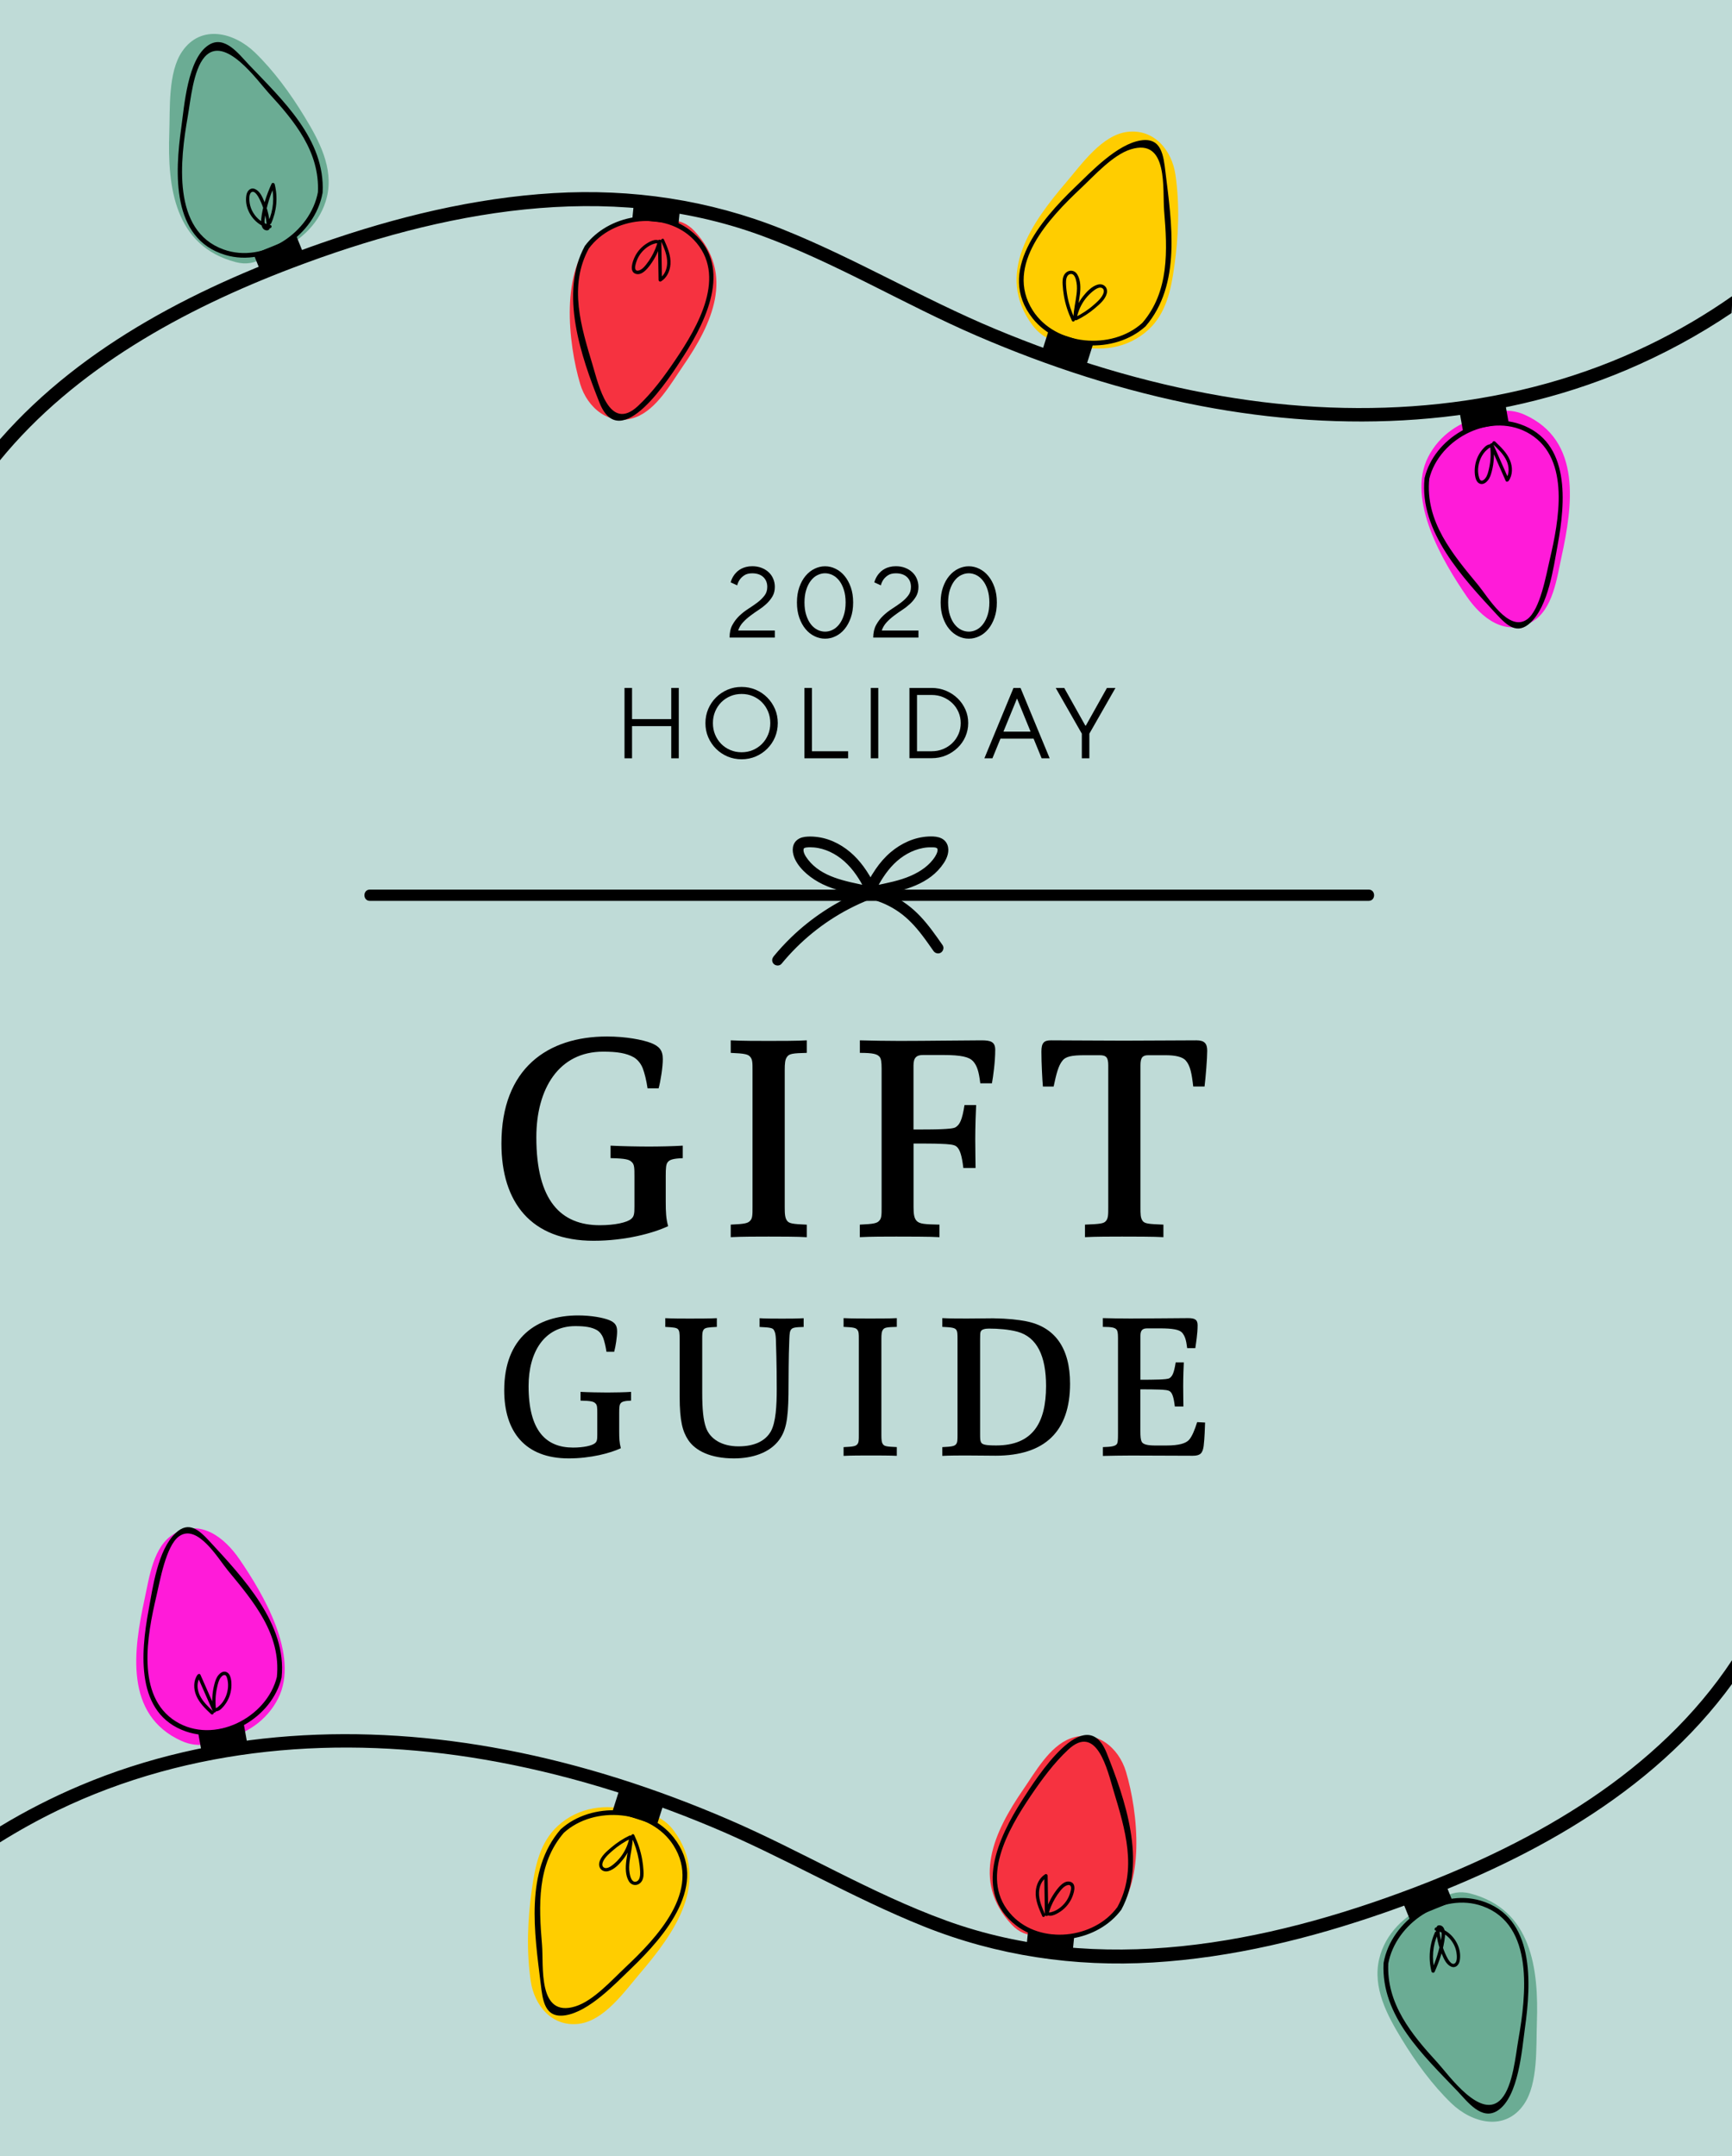 <?xml version="1.0" encoding="utf-8"?>
<!-- Generator: Adobe Illustrator 24.2.3, SVG Export Plug-In . SVG Version: 6.00 Build 0)  -->
<svg version="1.1" xmlns="http://www.w3.org/2000/svg" xmlns:xlink="http://www.w3.org/1999/xlink" x="0px" y="0px"
	 viewBox="0 0 384 478" style="enable-background:new 0 0 384 478;" xml:space="preserve">
<style type="text/css">
	.st0{fill:#BFDBD7;}
	.st1{stroke:#000000;stroke-miterlimit:10;}
	.st2{fill:#FF1BD9;}
	.st3{fill:#6BAC94;}
	.st4{fill:#FFCD00;}
	.st5{fill:#F63240;}
</style>
<g id="Background">
	<rect class="st0" width="384.03" height="478"/>
</g>
<g id="text">
	<g>
		<path d="M162.37,138.57c0.42-0.77,0.93-1.45,1.55-2.04c0.62-0.59,1.29-1.11,2.01-1.57c0.72-0.46,1.39-0.92,2.01-1.39
			c0.62-0.47,1.13-0.97,1.55-1.52c0.42-0.54,0.62-1.18,0.62-1.93c0-0.89-0.29-1.62-0.87-2.17s-1.4-0.84-2.47-0.84
			c-0.71,0-1.28,0.14-1.7,0.41s-0.76,0.58-1.01,0.92c-0.28,0.39-0.49,0.83-0.62,1.34l-1.45-0.67c0.19-0.67,0.49-1.26,0.89-1.78
			c0.18-0.22,0.39-0.44,0.62-0.66c0.24-0.21,0.52-0.4,0.84-0.57c0.32-0.16,0.68-0.3,1.08-0.4c0.4-0.1,0.85-0.16,1.36-0.16
			c0.76,0,1.44,0.12,2.06,0.36c0.62,0.24,1.14,0.56,1.58,0.97c0.44,0.41,0.78,0.89,1.01,1.45c0.24,0.56,0.36,1.16,0.36,1.79
			c0,0.8-0.17,1.5-0.51,2.09s-0.78,1.14-1.3,1.63s-1.11,0.95-1.75,1.37c-0.64,0.42-1.26,0.86-1.86,1.31s-1.15,0.94-1.64,1.47
			s-0.85,1.13-1.07,1.82h8.13v1.56h-10.03C161.75,140.28,161.95,139.34,162.37,138.57z"/>
		<path d="M182.94,141.6c-0.82,0-1.6-0.18-2.35-0.55c-0.75-0.36-1.42-0.89-1.99-1.58c-0.58-0.69-1.04-1.53-1.39-2.53
			c-0.35-1-0.52-2.12-0.52-3.36c0-1.25,0.17-2.37,0.52-3.37c0.35-1,0.81-1.84,1.39-2.53c0.58-0.69,1.24-1.22,1.99-1.58
			c0.75-0.36,1.53-0.55,2.33-0.55s1.58,0.18,2.33,0.55c0.75,0.36,1.42,0.89,1.99,1.58s1.04,1.53,1.39,2.53
			c0.35,1,0.52,2.12,0.52,3.37c0,1.25-0.17,2.37-0.52,3.36c-0.35,1-0.81,1.84-1.38,2.53c-0.57,0.69-1.23,1.22-1.98,1.58
			C184.52,141.42,183.74,141.6,182.94,141.6z M182.94,140.04c0.58,0,1.14-0.14,1.68-0.41c0.54-0.27,1.03-0.68,1.45-1.23
			c0.42-0.54,0.77-1.22,1.02-2.03c0.26-0.81,0.39-1.74,0.39-2.8s-0.13-1.99-0.39-2.8c-0.26-0.81-0.6-1.49-1.02-2.03
			c-0.42-0.54-0.91-0.95-1.46-1.23c-0.55-0.27-1.11-0.41-1.69-0.41s-1.14,0.14-1.69,0.41c-0.55,0.27-1.04,0.68-1.46,1.23
			c-0.42,0.54-0.77,1.22-1.02,2.03c-0.26,0.81-0.39,1.74-0.39,2.8s0.13,1.99,0.39,2.8c0.26,0.81,0.6,1.49,1.02,2.03
			c0.42,0.54,0.91,0.95,1.46,1.23C181.77,139.9,182.34,140.04,182.94,140.04z"/>
		<path d="M194.24,138.57c0.42-0.77,0.93-1.45,1.55-2.04c0.62-0.59,1.28-1.11,2-1.57c0.72-0.46,1.39-0.92,2.01-1.39
			c0.62-0.47,1.13-0.97,1.55-1.52c0.42-0.54,0.62-1.18,0.62-1.93c0-0.89-0.29-1.62-0.87-2.17s-1.4-0.84-2.47-0.84
			c-0.71,0-1.28,0.14-1.71,0.41c-0.42,0.27-0.76,0.58-1.01,0.92c-0.28,0.39-0.49,0.83-0.62,1.34l-1.45-0.67
			c0.19-0.67,0.49-1.26,0.89-1.78c0.18-0.22,0.39-0.44,0.62-0.66c0.24-0.21,0.52-0.4,0.83-0.57s0.68-0.3,1.08-0.4
			c0.4-0.1,0.85-0.16,1.36-0.16c0.76,0,1.44,0.12,2.06,0.36c0.62,0.24,1.14,0.56,1.58,0.97c0.44,0.41,0.78,0.89,1.01,1.45
			s0.36,1.16,0.36,1.79c0,0.8-0.17,1.5-0.51,2.09c-0.34,0.59-0.78,1.14-1.3,1.63c-0.53,0.49-1.11,0.95-1.75,1.37
			s-1.26,0.86-1.86,1.31s-1.15,0.94-1.64,1.47s-0.85,1.13-1.07,1.82h8.13v1.56h-10.03C193.61,140.28,193.82,139.34,194.24,138.57z"
			/>
		<path d="M214.8,141.6c-0.82,0-1.6-0.18-2.35-0.55s-1.42-0.89-1.99-1.58c-0.58-0.69-1.04-1.53-1.39-2.53
			c-0.35-1-0.52-2.12-0.52-3.36c0-1.25,0.17-2.37,0.52-3.37c0.35-1,0.81-1.84,1.39-2.53c0.58-0.69,1.24-1.22,1.99-1.58
			c0.75-0.36,1.53-0.55,2.33-0.55c0.8,0,1.58,0.18,2.33,0.55c0.75,0.36,1.42,0.89,1.99,1.58c0.58,0.69,1.04,1.53,1.39,2.53
			c0.35,1,0.52,2.12,0.52,3.37c0,1.25-0.17,2.37-0.52,3.36c-0.35,1-0.81,1.84-1.38,2.53c-0.57,0.69-1.23,1.22-1.98,1.58
			S215.61,141.6,214.8,141.6z M214.8,140.04c0.58,0,1.14-0.14,1.68-0.41c0.54-0.27,1.03-0.68,1.45-1.23
			c0.42-0.54,0.77-1.22,1.03-2.03c0.26-0.81,0.39-1.74,0.39-2.8s-0.13-1.99-0.39-2.8c-0.26-0.81-0.6-1.49-1.03-2.03
			c-0.42-0.54-0.91-0.95-1.46-1.23c-0.55-0.27-1.11-0.41-1.69-0.41c-0.58,0-1.14,0.14-1.69,0.41s-1.04,0.68-1.46,1.23
			c-0.42,0.54-0.77,1.22-1.03,2.03c-0.26,0.81-0.39,1.74-0.39,2.8s0.13,1.99,0.39,2.8c0.26,0.81,0.6,1.49,1.03,2.03
			c0.42,0.54,0.91,0.95,1.46,1.23C213.64,139.9,214.21,140.04,214.8,140.04z"/>
		<path d="M138.46,152.52h1.67v6.91h8.69v-6.91h1.67v15.6h-1.67v-7.13h-8.69v7.13h-1.67V152.52z"/>
		<path d="M164.42,168.34c-1.11,0-2.16-0.21-3.13-0.62c-0.97-0.42-1.82-0.99-2.55-1.72c-0.73-0.73-1.3-1.58-1.72-2.55
			s-0.62-2.02-0.62-3.13c0-1.11,0.21-2.16,0.62-3.13c0.42-0.97,0.99-1.82,1.72-2.55s1.58-1.3,2.55-1.72
			c0.97-0.42,2.02-0.62,3.13-0.62s2.16,0.21,3.13,0.62s1.82,0.99,2.55,1.72c0.73,0.73,1.3,1.58,1.72,2.55
			c0.42,0.97,0.62,2.02,0.62,3.13c0,1.11-0.21,2.16-0.62,3.13s-0.99,1.82-1.72,2.55c-0.73,0.73-1.58,1.3-2.55,1.72
			C166.58,168.13,165.53,168.34,164.42,168.34z M164.42,166.78c0.89,0,1.72-0.16,2.5-0.49c0.77-0.33,1.44-0.78,2.02-1.36
			c0.57-0.58,1.02-1.26,1.35-2.05c0.33-0.79,0.49-1.64,0.49-2.56c0-0.92-0.16-1.78-0.49-2.56c-0.33-0.79-0.78-1.47-1.35-2.05
			c-0.57-0.58-1.24-1.03-2.02-1.36c-0.77-0.33-1.6-0.49-2.5-0.49c-0.89,0-1.72,0.16-2.5,0.49c-0.77,0.33-1.45,0.78-2.02,1.36
			c-0.57,0.58-1.02,1.26-1.35,2.05c-0.33,0.79-0.49,1.64-0.49,2.56c0,0.92,0.16,1.78,0.49,2.56c0.33,0.79,0.78,1.47,1.35,2.05
			c0.57,0.58,1.24,1.03,2.02,1.36C162.7,166.62,163.53,166.78,164.42,166.78z"/>
		<path d="M178.35,152.52h1.67v14.04h8.02v1.56h-9.69V152.52z"/>
		<path d="M193.05,152.52h1.67v15.6h-1.67V152.52z"/>
		<path d="M201.63,152.52h4.9c1.14,0,2.21,0.21,3.2,0.62c0.99,0.42,1.85,0.98,2.58,1.69c0.74,0.71,1.31,1.54,1.73,2.48
			c0.42,0.94,0.62,1.94,0.62,3s-0.21,2.05-0.62,3s-0.99,1.77-1.73,2.48c-0.74,0.71-1.6,1.28-2.58,1.69
			c-0.99,0.42-2.05,0.62-3.2,0.62h-4.9V152.52z M206.54,166.56c0.92,0,1.78-0.16,2.56-0.49c0.79-0.33,1.47-0.77,2.05-1.34
			c0.58-0.56,1.03-1.23,1.36-1.98c0.33-0.76,0.49-1.57,0.49-2.43c0-0.86-0.16-1.67-0.49-2.43c-0.33-0.76-0.78-1.42-1.36-1.98
			c-0.58-0.56-1.26-1.01-2.05-1.34c-0.79-0.33-1.64-0.49-2.56-0.49h-3.23v12.48H206.54z"/>
		<path d="M224.7,152.52h1.56l6.46,15.6h-1.78l-1.78-4.35h-7.35l-1.78,4.35h-1.78L224.7,152.52z M228.49,162.21l-3.01-7.35
			l-3.01,7.35H228.49z"/>
		<path d="M239.85,162.66l-5.79-10.14h1.89l4.68,8.36h0.11l4.68-8.36h1.89l-5.79,10.14v5.46h-1.67V162.66z"/>
	</g>
	<g>
		<path d="M131.6,275.09c-13.88,0-20.43-8.53-20.43-21.55c0-16.73,10.31-23.74,23.41-23.74c4.23,0,7.93,0.73,9.79,1.45
			c1.79,0.73,2.58,1.59,2.58,3.57c0,1.72-0.46,4.76-0.93,6.48h-2.45c-0.26-1.79-0.66-3.37-1.06-4.43c-0.33-0.86-0.99-1.85-1.98-2.45
			c-1.65-0.93-3.7-1.26-6.81-1.26c-9.85,0-14.81,8.26-14.81,18.98c0,14.15,5.49,19.5,14.08,19.5c3.31,0,6.02-0.6,6.94-1.39
			c0.66-0.53,0.73-1.19,0.73-2.71v-6.74c0-1.79,0-2.64-0.6-3.17c-0.53-0.53-1.26-0.79-4.69-0.86V254c2.38,0.13,6.21,0.2,8.53,0.2
			c2.18,0,5.62-0.07,7.47-0.2v2.78c-2.05,0.07-2.91,0.33-3.31,0.86c-0.4,0.46-0.46,1.32-0.46,3.04v5.75c0,2.31,0.07,3.77,0.53,5.42
			C144.76,273.44,138.54,275.09,131.6,275.09z"/>
		<path d="M170.41,274.16c-2.31,0-6.02,0-8.4,0.13v-2.78c3.17-0.13,3.83-0.33,4.3-0.86c0.53-0.53,0.53-1.32,0.53-3.04v-30.28
			c0-1.72,0-2.45-0.53-3.04c-0.46-0.53-1.12-0.73-4.3-0.86v-2.78c2.38,0.13,6.08,0.13,8.4,0.13c2.18,0,6.61,0,8.46-0.13v2.78
			c-3.11,0.07-3.9,0.2-4.36,0.86c-0.46,0.6-0.53,1.46-0.53,2.98v30.41c0,1.52,0.07,2.38,0.53,2.98c0.46,0.59,1.19,0.73,4.36,0.86
			v2.78C177.02,274.16,172.59,274.16,170.41,274.16z"/>
		<path d="M198.7,274.16c-2.31,0-5.69,0-8.07,0.13v-2.78c3.17-0.13,3.83-0.33,4.3-0.86c0.53-0.53,0.53-1.32,0.53-3.04v-30.68
			c0-1.52-0.13-2.25-0.46-2.64c-0.53-0.59-1.39-0.86-4.36-0.86v-2.78c2.12,0.07,6.35,0.13,8.79,0.13c6.15,0,14.35-0.13,18.18-0.13
			c2.05,0,3.04,0.33,3.04,2.12c0,2.64-0.46,5.95-0.73,7.41h-2.58c-0.33-2.71-0.73-3.9-1.59-4.89c-0.86-0.93-2.51-1.39-6.74-1.39
			h-4.36c-1.45,0-2.12,0.59-2.12,2.31v14.21c1.85,0,4.56,0,6.15-0.07c1.39-0.07,2.78-0.13,3.24-0.46c0.86-0.59,1.39-1.52,1.92-4.89
			h2.58c-0.07,1.12-0.2,4.89-0.2,7.54c0,2.78,0.07,5.36,0.07,6.41h-2.71c-0.33-2.84-0.79-4.17-1.52-4.76
			c-0.53-0.46-1.85-0.53-3.44-0.59c-1.26-0.07-4.23-0.07-6.08-0.07v14.08c0,1.52,0.13,2.45,0.66,3.04c0.66,0.73,1.85,0.79,5.09,0.86
			v2.78C206.44,274.16,200.89,274.16,198.7,274.16z"/>
		<path d="M248.75,274.16c-2.31,0-5.82,0-8.2,0.13v-2.78c3.5-0.13,4.17-0.26,4.63-0.79c0.53-0.6,0.53-1.39,0.53-3.11v-31.41
			c0-1.79-0.46-2.25-1.92-2.25h-3.24c-2.91,0-4.3,0.26-5.03,1.26c-0.86,1.06-1.32,2.84-1.92,5.69h-2.38
			c-0.13-1.52-0.33-5.22-0.33-7.74c0-1.98,0.59-2.51,2.12-2.51c4.69,0,10.31,0.07,16.13,0.07c5.95,0,11.31-0.07,16.13-0.07
			c1.79,0,2.38,0.73,2.38,2.31c0,1.72-0.33,5.82-0.59,7.93h-2.51c-0.33-2.91-0.66-4.63-1.65-5.75c-0.73-0.86-2.38-1.19-4.5-1.19
			h-3.83c-1.26,0-1.72,0.53-1.72,2.25v31.47c0,1.52,0,2.31,0.46,2.98s1.39,0.73,4.63,0.86v2.78
			C256.09,274.16,250.93,274.16,248.75,274.16z"/>
		<path d="M126.09,323.34c-9.72,0-14.3-5.97-14.3-15.09c0-11.71,7.22-16.61,16.38-16.61c2.96,0,5.55,0.51,6.85,1.02
			c1.25,0.51,1.8,1.11,1.8,2.5c0,1.2-0.32,3.33-0.65,4.54h-1.71c-0.19-1.25-0.46-2.36-0.74-3.1c-0.23-0.6-0.69-1.3-1.39-1.71
			c-1.16-0.65-2.59-0.88-4.77-0.88c-6.9,0-10.37,5.79-10.37,13.28c0,9.9,3.84,13.65,9.86,13.65c2.31,0,4.21-0.42,4.86-0.97
			c0.46-0.37,0.51-0.83,0.51-1.9v-4.72c0-1.25,0-1.85-0.42-2.22c-0.37-0.37-0.88-0.56-3.29-0.6v-1.94c1.67,0.09,4.35,0.14,5.97,0.14
			c1.53,0,3.93-0.05,5.23-0.14v1.94c-1.44,0.05-2.04,0.23-2.31,0.6c-0.28,0.32-0.32,0.93-0.32,2.13v4.03c0,1.62,0.05,2.64,0.37,3.79
			C135.3,322.18,130.95,323.34,126.09,323.34z"/>
		<path d="M175.42,294.74c-0.32,0.37-0.37,0.92-0.42,2.13c-0.19,4.86-0.14,7.45-0.19,12.31c-0.09,5.55-0.51,8.24-2.41,10.5
			c-1.99,2.36-5.46,3.66-9.67,3.66c-5.23,0-8.56-1.71-10.14-4.07c-1.25-1.9-1.9-4.17-1.9-9.67v-12.68c0-1.39-0.05-1.85-0.37-2.22
			c-0.32-0.32-0.88-0.42-2.82-0.51v-1.94c1.67,0.09,3.75,0.09,5.37,0.09c1.53,0,4.77,0,6.06-0.09v1.94
			c-1.85,0.09-2.59,0.14-2.92,0.6c-0.32,0.46-0.32,1.06-0.32,2.04v11.94c0,3.61,0.23,6.06,0.83,7.73c0.88,2.5,3.47,4.17,7.22,4.17
			c3.7,0,6.02-1.3,7.17-3.33c1.11-2.04,1.3-5.65,1.3-9.44c0-1.3,0-5.6-0.19-11.01c-0.05-0.97-0.14-1.53-0.46-2.04
			c-0.28-0.46-0.97-0.55-3.15-0.65v-1.94c1.3,0.09,3.47,0.09,5,0.09c1.62,0,3.1,0,4.77-0.09v1.94
			C176.3,294.23,175.7,294.37,175.42,294.74z"/>
		<path d="M192.91,322.69c-1.62,0-4.21,0-5.88,0.09v-1.94c2.22-0.09,2.68-0.23,3.01-0.6c0.37-0.37,0.37-0.93,0.37-2.13v-21.2
			c0-1.2,0-1.71-0.37-2.13c-0.32-0.37-0.79-0.51-3.01-0.6v-1.94c1.67,0.09,4.26,0.09,5.88,0.09c1.53,0,4.63,0,5.92-0.09v1.94
			c-2.18,0.05-2.73,0.14-3.05,0.6c-0.32,0.42-0.37,1.02-0.37,2.08v21.29c0,1.06,0.05,1.67,0.37,2.08c0.32,0.42,0.83,0.51,3.05,0.6
			v1.94C197.54,322.69,194.44,322.69,192.91,322.69z"/>
		<path d="M208.92,320.84c2.13-0.09,2.73-0.23,3.05-0.65c0.32-0.37,0.32-0.97,0.32-2.18v-21.01c0-1.2,0-1.85-0.32-2.22
			s-0.88-0.51-3.05-0.6v-1.94c1.67,0.09,3.84,0.09,5.46,0.09c1.99,0,4.35-0.05,5.83-0.05c3.38,0.05,5.55,0.32,7.27,0.65
			c6.39,1.25,9.76,5.92,9.76,13.84c0,10.51-5.51,15.97-16.52,15.97c-1.99,0-3.89-0.05-6.34-0.05c-1.62,0-3.79,0-5.46,0.09V320.84z
			 M217.53,319.82c0.28,0.42,0.79,0.65,3.33,0.65c8.1,0,11.06-5,11.06-13.19c0-6.62-1.99-10.83-6.34-12.03
			c-1.94-0.51-4.26-0.69-6.34-0.69c-0.88,0-1.62,0.19-1.8,0.65c-0.14,0.28-0.14,0.83-0.14,1.76v20.96
			C217.3,318.9,217.3,319.41,217.53,319.82z"/>
		<path d="M244.5,320.84c1.99-0.05,2.68-0.23,3.05-0.6c0.28-0.28,0.32-0.88,0.32-2.41v-21.2c0-1.06-0.09-1.57-0.32-1.85
			c-0.37-0.42-0.97-0.6-3.05-0.6v-1.94c1.48,0.05,4.44,0.09,6.16,0.09c4.3,0,10.04-0.09,12.73-0.09c1.43,0,2.13,0.28,2.13,1.57
			c0,1.94-0.37,4.07-0.51,5.09h-1.8c-0.23-1.9-0.51-2.68-1.11-3.42c-0.6-0.69-2.08-0.97-4.95-0.97h-2.78
			c-1.06,0-1.53,0.42-1.53,1.62v9.77c1.29,0,3.1,0,4.21-0.05c0.97-0.05,1.94-0.09,2.27-0.32c0.6-0.42,0.97-1.11,1.34-3.47h1.8
			c-0.05,0.79-0.14,3.38-0.14,5.23c0,1.94,0.05,3.75,0.05,4.54h-1.9c-0.23-1.99-0.56-2.96-1.06-3.33c-0.37-0.32-1.25-0.37-2.41-0.42
			c-0.88-0.05-2.87-0.05-4.17-0.05v9.21c0,1.25,0.05,1.94,0.32,2.45c0.32,0.56,1.3,0.79,3.01,0.79h2.41c2.96,0,4.3-0.51,5-1.2
			c0.74-0.79,1.34-2.36,1.85-3.98l1.76,0.09c-0.05,1.25-0.09,3.29-0.32,5.23c-0.23,1.57-0.74,2.13-2.41,2.13
			c-3.98,0-9.9-0.05-13.65-0.05c-1.76,0-4.81,0.05-6.29,0.09V320.84z"/>
	</g>
	<g>
		<g>
			<path d="M82,199.73c28.83,0,57.65,0,86.48,0c28.82,0,57.64,0,86.47,0c16.16,0,32.33,0,48.49,0c1.61,0,1.61-2.5,0-2.5
				c-28.83,0-57.65,0-86.48,0c-28.82,0-57.64,0-86.47,0c-16.16,0-32.33,0-48.49,0C80.4,197.23,80.39,199.73,82,199.73L82,199.73z"/>
		</g>
	</g>
	<path class="st1" d="M208.85,191.04c0.67-1.02,1.21-2.4,0.71-3.61c-0.61-1.46-2.36-1.54-3.72-1.47c-2.98,0.15-5.78,1.45-8.04,3.36
		c-1.24,1.05-2.31,2.29-3.23,3.63c-0.57,0.83-1.11,1.7-1.57,2.6c-0.39-0.76-0.83-1.5-1.3-2.2c-0.79-1.19-1.69-2.32-2.71-3.31
		c-2.1-2.03-4.77-3.54-7.69-3.95c-0.73-0.1-1.46-0.15-2.2-0.11c-0.77,0.04-1.54,0.17-2.13,0.7c-1.03,0.92-0.78,2.46-0.27,3.57
		c0.55,1.19,1.5,2.26,2.48,3.11c1.04,0.9,2.2,1.64,3.44,2.24c2.67,1.28,5.56,1.87,8.44,2.49c-5.68,2.4-10.9,5.83-15.33,10.12
		c-1.35,1.31-2.63,2.7-3.83,4.16c-0.24,0.29-0.29,0.71,0,0.99c0.25,0.25,0.75,0.29,0.99,0c4.14-5.05,9.27-9.23,15.05-12.26
		c1.62-0.85,3.28-1.6,4.98-2.26c0.03-0.01,0.06-0.03,0.08-0.04c0.03,0.01,0.05,0.02,0.08,0.03c2.35,0.58,4.57,1.59,6.55,2.99
		c2.02,1.42,3.71,3.26,5.2,5.21c0.88,1.14,1.7,2.33,2.53,3.51c0.22,0.31,0.62,0.45,0.96,0.25c0.31-0.18,0.47-0.65,0.25-0.96
		c-1.51-2.17-3.04-4.36-4.86-6.3c-1.77-1.88-3.86-3.46-6.19-4.59c-0.74-0.36-1.5-0.67-2.28-0.94
		C200.34,196.9,205.83,195.65,208.85,191.04z M178.75,190.89c-0.56-0.73-1.28-1.8-1.07-2.75c0.1-0.47,0.5-0.66,0.97-0.73
		c0.61-0.09,1.25-0.07,1.86-0.02c2.58,0.22,5.03,1.45,6.96,3.15c1.07,0.95,2.01,2.03,2.81,3.21c0.67,0.98,1.31,2.02,1.8,3.11
		C187.32,195.85,181.9,194.96,178.75,190.89z M202.17,194.61c-2.62,1.16-5.47,1.66-8.26,2.26c0.42-0.93,0.95-1.82,1.51-2.67
		c0.71-1.08,1.51-2.1,2.42-3.01c1.84-1.83,4.14-3.19,6.71-3.67c0.62-0.12,1.25-0.17,1.88-0.16c0.51,0,1.24-0.03,1.65,0.34
		c0.65,0.59,0.08,1.81-0.32,2.45C206.46,192.22,204.37,193.64,202.17,194.61z"/>
</g>
<g id="lights">
	<path d="M0,102.05c16.55-20.26,40.7-33.48,64.95-42.68c32.88-12.48,69.59-19.6,103.6-7.23c16.64,6.05,31.86,15.34,48.09,22.34
		c15.93,6.87,32.53,12.26,49.58,15.52c31.49,6.03,64.6,4.63,94.35-7.96c8.12-3.44,15.98-7.67,23.33-12.63
		c0.11-1.02,0.11-2.19,0.13-3.75c-5.87,4.12-12.08,7.75-18.52,10.86c-29.35,14.2-62.8,16.76-94.66,11.28
		c-17.23-2.96-34.05-8.12-50.17-14.85c-16.09-6.71-31.12-15.7-47.3-22.17c-16.18-6.47-33.34-9-50.71-7.96
		c-17.59,1.06-34.88,5.3-51.48,11.09C44.95,63.08,18.54,76.2,0,97.39C0,99.15,0,99.54,0,102.05z"/>
	<g>
		<path class="st2" d="M334.22,98.41c2.73,0.98,4.97,3.24,5.94,5.97c0.96,2.7,0.7,5.67,0.31,8.51c-0.78,5.72-2.01,11.39-3.68,16.92
			c-0.18,0.6-0.4,1.25-0.93,1.58c-1.11,0.71-2.45-0.46-3.23-1.53c-3.88-5.38-6.94-11.35-9.05-17.64c-0.77-2.29-1.4-4.83-0.51-7.08
			c0.65-1.63,2.03-2.86,3.51-3.81c1.81-1.16,3.87-2,6.01-2.07c2.14-0.07,4.37,0.7,5.78,2.33"/>
		<g>
			<path class="st2" d="M330.43,104.89c4.2,1.89,2.88,5.91,2.22,9.82c-0.43,2.53-0.96,5.05-1.57,7.54
				c-0.31,1.25-0.63,2.49-0.98,3.72c-0.87,2.43-0.72,2.47,0.46,0.12c1.77-0.73,3.54-1.46,5.3-2.2c-0.39,0.05-0.77,0.1-1.16,0.16
				c1.26,0.34,2.52,0.68,3.79,1.02c-1.34-0.78-2.61-3.91-3.38-5.28c-1.31-2.33-2.49-4.72-3.45-7.22c-0.29-0.77-1.62-4.84-1.83-4.28
				c0.32-0.85,2.84-1.77,3.24-1.39c7.05,6.58,17.68-4,10.61-10.61c-8.02-7.48-22.07-4.82-27.07,5.07c-4.8,9.5,3.28,23.18,8.61,30.93
				c3.24,4.7,8.54,8.98,14.44,5.58c4.65-2.69,5.52-9.71,6.55-14.45c2.44-11.22,4.58-25.74-8.2-31.48
				c-3.72-1.67-8.02-1.04-10.26,2.69C325.83,97.82,326.75,103.23,330.43,104.89L330.43,104.89z"/>
		</g>
	</g>
	<g>
		<g>
			<path d="M315.83,106.09c-1.2,11.76,8.55,22.08,15.97,30.11c2.31,2.5,4.6,4.61,7.53,1.84c3.98-3.76,5.08-12.13,6.01-17.17
				c1.74-9.43,2.94-22.92-8.3-26.82c-8.67-3.01-19.07,3.11-21.19,11.9c-0.16,0.66,0.85,0.94,1.01,0.28
				c2.22-9.19,14.06-15.16,22.43-9.95c8.95,5.57,6.31,19.23,4.31,27.76c-0.8,3.39-2.12,11.16-5.01,13.26
				c-4.09,2.96-8.74-5.01-10.82-7.53c-5.69-6.88-11.86-14.16-10.88-23.68C316.95,105.42,315.9,105.42,315.83,106.09z"/>
		</g>
	</g>
	<g>
		<g>
			<path d="M330.97,98.45c1.15,1.09,2.35,2.21,3.03,3.66c0.61,1.31,0.7,2.92-0.16,4.14c0.22,0,0.43,0,0.65,0
				c-1.15-2.61-2.3-5.21-3.45-7.82c-0.19-0.43-0.74-0.09-0.69,0.29c0.24,1.71,0.17,3.47-0.22,5.15c-0.17,0.74-0.34,1.56-0.82,2.16
				c-0.18,0.22-0.44,0.5-0.73,0.53c-0.37,0.05-0.54-0.31-0.63-0.61c-0.42-1.29-0.28-2.77,0.21-4.02c0.25-0.64,0.61-1.26,1.07-1.78
				c0.09-0.1,1.22-1.25,1.34-0.86c0.13,0.46,0.86,0.27,0.72-0.2c-0.17-0.57-0.75-0.68-1.26-0.52c-0.63,0.2-1.13,0.79-1.53,1.29
				c-0.89,1.13-1.41,2.51-1.52,3.94c-0.08,1.05-0.03,3.23,1.31,3.49c0.61,0.12,1.18-0.29,1.55-0.74c0.49-0.59,0.71-1.3,0.9-2.03
				c0.52-1.96,0.61-4,0.33-6.01c-0.23,0.1-0.46,0.19-0.69,0.29c1.15,2.61,2.3,5.21,3.45,7.82c0.12,0.28,0.5,0.2,0.65,0
				c0.94-1.33,0.9-3.11,0.3-4.57c-0.68-1.66-2.01-2.93-3.29-4.14C331.15,97.59,330.62,98.12,330.97,98.45L330.97,98.45z"/>
		</g>
	</g>
	<rect x="326.97" y="87.32" transform="matrix(-0.176 -0.984 0.984 -0.176 295.976 432.637)" width="4.08" height="10.3"/>
	<g>
		<path class="st3" d="M54.26,50.88c-3.14-0.61-5.97-2.68-7.5-5.49c-1.51-2.78-1.73-6.06-1.8-9.23c-0.13-6.37,0.24-12.76,1.12-19.07
			c0.1-0.68,0.23-1.43,0.75-1.88c1.09-0.96,2.75,0.08,3.78,1.12c5.15,5.21,9.5,11.19,12.88,17.68c1.23,2.37,2.36,5.03,1.76,7.63
			c-0.43,1.89-1.73,3.46-3.17,4.75c-1.77,1.57-3.88,2.84-6.2,3.28c-2.33,0.44-4.89-0.02-6.69-1.55"/>
		<g>
			<path class="st3" d="M56.25,43.65c-4.29-1.13-3.79-5.72-3.81-9.4c-0.01-2.55,0.06-5.1,0.21-7.65c0.11-1.82-0.29-6.07,0.66-7.61
				c-1.49,1.15-2.99,2.3-4.48,3.45c0.41-0.12,0.83-0.24,1.24-0.37c-1.33,0-2.66,0-3.99,0c-1.88-0.73,1.04,1.44,1.55,2.01
				c0.92,1.02,1.81,2.06,2.66,3.13c1.89,2.4,3.57,4.98,5.1,7.62c0.66,1.13,2.81,4.01,2.43,5.23c-0.6,1.95-3.55,2.46-4.85,1.58
				c-8.01-5.43-15.53,7.56-7.57,12.95c9.38,6.35,24.48,0.12,27.09-10.96c1.51-6.42-1.77-12.51-5.01-17.82
				c-3.06-5.02-6.74-10.09-10.97-14.18c-4.58-4.43-11.95-6.35-16.14-0.2c-3.14,4.6-2.65,12.69-2.84,18.05
				c-0.42,12.01,1.17,25.08,14.75,28.64C61.61,60.57,65.59,46.1,56.25,43.65L56.25,43.65z"/>
		</g>
	</g>
	<g>
		<g>
			<path d="M71.53,42.67c0.59-11.77-8.9-20.51-16.39-28.37c-2.2-2.31-5.36-6.62-8.91-4.3c-4.65,3.02-5.38,13.55-6.04,18.28
				c-1.4,9.96-2.27,24.65,9.78,28.25c9.27,2.77,19.84-4.38,21.54-13.72c0.12-0.66-0.89-0.94-1.01-0.28
				c-1.64,9-12.02,15.97-20.91,12.79c-11.57-4.14-9.63-19.96-7.96-29.5c0.63-3.58,1.2-10.29,3.74-13.19
				c4.45-5.08,11.77,5.34,14.19,7.98c5.75,6.25,11.37,13.07,10.92,22.06C70.44,43.35,71.49,43.35,71.53,42.67z"/>
		</g>
	</g>
	<g>
		<g>
			<path d="M60.12,49.53c1.23-2.73,1.51-5.79,0.78-8.7c-0.07-0.29-0.55-0.39-0.69-0.09c-1.12,2.46-2.02,5.15-2.3,7.85
				c-0.09,0.86,0.02,2.34,1.14,2.48c1.27,0.16,0.73-1.95,0.63-2.61c-0.2-1.27-0.55-2.51-1.05-3.69c-0.43-1.03-0.95-2.32-2.03-2.83
				c-1.01-0.47-1.78,0.3-1.96,1.27c-0.19,1.01-0.09,2.07,0.25,3.04c0.75,2.15,2.58,3.92,4.85,4.36c0.47,0.09,0.67-0.63,0.2-0.72
				c-1.59-0.3-2.93-1.31-3.77-2.68c-0.41-0.66-0.69-1.4-0.81-2.17c-0.1-0.61-0.23-2,0.37-2.41c0.78-0.53,1.59,1.08,1.84,1.58
				c0.47,0.94,0.83,1.93,1.09,2.94c0.25,0.97,0.46,2.01,0.46,3.01c0,0.12,0.09,0.15-0.01,0.14c-0.1,0-0.2-0.13-0.24-0.2
				c-0.12-0.18-0.18-0.46-0.2-0.67c-0.06-0.48,0.02-0.98,0.1-1.46c0.4-2.37,1.11-4.68,2.11-6.86c-0.23-0.03-0.46-0.06-0.69-0.09
				c0.68,2.7,0.44,5.58-0.7,8.12C59.28,49.59,59.93,49.97,60.12,49.53L60.12,49.53z"/>
		</g>
	</g>
	<rect x="59.71" y="51.12" transform="matrix(-0.375 -0.927 0.927 -0.375 32.741 134.618)" width="4.08" height="10.3"/>
	<g>
		<path class="st4" d="M235.37,68.31c-2.04-2.34-2.96-5.62-2.45-8.68c0.51-3.03,2.3-5.67,4.14-8.13c3.71-4.95,7.81-9.61,12.25-13.91
			c0.48-0.47,1.03-0.95,1.69-0.99c1.41-0.08,2.06,1.71,2.22,3.11c0.82,7.05,0.58,14.23-0.72,21.21c-0.47,2.54-1.2,5.25-3.21,6.88
			c-1.46,1.18-3.39,1.62-5.26,1.73c-2.29,0.14-4.66-0.15-6.7-1.2c-2.04-1.05-3.72-2.93-4.19-5.18"/>
		<g>
			<path class="st4" d="M241.85,64.53c-3.01-4.05,0.1-7.24,2.79-10.65c1.53-1.94,3.15-3.82,4.82-5.65c1.04-1.14,2.11-2.26,3.19-3.37
				c1.2-1.21,3.56-2.2,0.36-1.03c-1.33,0-2.66,0-3.99,0c-3.75-1.04-3.37-5.19-3.01-1.23c0.14,1.61,0.19,3.22,0.2,4.84
				c0.02,3.19-0.13,6.42-0.6,9.58c-0.15,1.04-0.76,4.73-0.97,4.94c-0.15,0.15-3.85,0.49-4.26-0.8c-2.95-9.15-17.44-5.24-14.46,3.99
				c3.62,11.23,19.58,16.36,28.69,7.96c3.97-3.66,5.02-8.91,5.74-14.02c0.95-6.74,1.24-13.63,0.25-20.38
				c-0.79-5.39-4.69-10.15-10.58-9.48c-5.67,0.65-10.17,7.13-13.62,11.17c-7.57,8.86-15.91,20.39-7.5,31.69
				c2.44,3.27,6.46,4.85,10.26,2.69C242.38,72.95,244.26,67.77,241.85,64.53L241.85,64.53z"/>
		</g>
	</g>
	<g>
		<g>
			<path d="M238.72,70.97c1.44-0.7,2.78-1.57,4-2.61c1.03-0.87,2.34-1.95,2.67-3.33c0.3-1.29-0.72-2.27-2-1.93
				c-1.35,0.36-2.52,1.63-3.34,2.69c-1.01,1.31-1.71,2.84-2.04,4.47c0.25,0.03,0.49,0.07,0.74,0.1c0.03-1.7,0.46-3.35,0.67-5.03
				c0.18-1.45,0.21-3.18-0.57-4.47c-0.72-1.2-2.28-1.08-2.94,0.13c-0.35,0.65-0.35,1.43-0.31,2.15c0.05,0.82,0.14,1.64,0.28,2.46
				c0.33,1.91,0.94,3.75,1.77,5.5c0.21,0.44,0.85,0.06,0.65-0.38c-0.78-1.63-1.34-3.35-1.66-5.13c-0.16-0.89-0.27-1.8-0.3-2.71
				c-0.02-0.75,0.05-1.98,1.01-2.13c0.92-0.14,1.22,1.27,1.33,1.93c0.15,0.85,0.1,1.72,0,2.57c-0.2,1.71-0.65,3.39-0.68,5.12
				c-0.01,0.41,0.65,0.52,0.74,0.1c0.31-1.55,0.97-3.02,1.95-4.27c0.47-0.6,1.02-1.15,1.61-1.63c0.51-0.41,1.51-1.15,2.16-0.62
				c0.58,0.47,0.09,1.38-0.23,1.86c-0.45,0.66-1.09,1.22-1.69,1.75c-1.26,1.12-2.67,2.04-4.19,2.78
				C237.91,70.53,238.29,71.18,238.72,70.97L238.72,70.97z"/>
		</g>
	</g>
	<g>
		<g>
			<path d="M253.97,72.36c8-9.24,5.78-23.06,4.42-34.25c-0.44-3.65-0.86-7.69-5.46-6.98c-5.25,0.81-11.02,6.94-14.66,10.44
				c-7.43,7.14-17.46,18.74-9.34,29C234.75,77.91,247.12,78.57,253.97,72.36c0.5-0.45-0.24-1.2-0.74-0.74
				c-6.75,6.11-19.28,5.02-24.26-2.8c-6.37-10.02,3.75-20.57,10.67-27.08c3-2.82,7.08-7.4,11.06-8.63c8.43-2.62,7,8.98,7.4,13.67
				c0.73,8.65,1.17,17.87-4.87,24.85C252.79,72.12,253.53,72.87,253.97,72.36z"/>
		</g>
	</g>
	<rect x="234.38" y="72.04" transform="matrix(0.304 -0.953 0.953 0.304 91.167 279.207)" width="4.68" height="10.3"/>
	<g>
		<path class="st5" d="M148.69,56.53c2,1.84,3.12,4.61,2.96,7.32c-0.15,2.69-1.46,5.16-2.83,7.47c-2.76,4.67-5.88,9.11-9.34,13.29
			c-0.37,0.45-0.8,0.93-1.38,1.03c-1.22,0.21-1.96-1.29-2.23-2.5c-1.39-6.07-1.87-12.34-1.4-18.55c0.17-2.26,0.55-4.69,2.14-6.3
			c1.16-1.17,2.8-1.73,4.42-2.01c1.98-0.34,4.07-0.32,5.95,0.4s3.52,2.2,4.15,4.11"/>
		<g>
			<path class="st5" d="M143.38,61.83c2.15,2.31-1.18,6-2.45,8.02c-1.53,2.44-4.59,8.3-6.62,9.31c1.93-0.25,3.85-0.5,5.78-0.76
				c-0.35-0.1-0.71-0.19-1.06-0.29c1.49,1.15,2.99,2.3,4.48,3.45c-2.47-3.26-1.86-11.12-1.66-15.1c0.02-0.34,0.35-3.06-0.05-2.68
				c1.55-1.49,2.53,0.11,2.84,0.8c1.67,3.73,7.01,4.54,10.26,2.69c3.83-2.18,4.34-6.59,2.69-10.26
				c-4.21-9.39-18.53-11.17-25.82-4.41c-7.61,7.06-5.82,23.54-3.14,32.53c1.6,5.37,6.61,9.53,12.35,7.36
				c4.61-1.75,7.74-7.41,10.42-11.29c6.49-9.41,11.58-20.31,2.58-29.97C147.4,44.14,136.81,54.77,143.38,61.83L143.38,61.83z"/>
		</g>
	</g>
	<g>
		<g>
			<path d="M129.66,54.54c-5.69,10.46-0.84,24.51,3.27,34.78c4.64,11.61,15.53-5.54,18.67-10.44c5.3-8.26,11.05-20.47,1.33-27.88
				C145.96,45.69,134.81,47.57,129.66,54.54c-0.4,0.54,0.51,1.07,0.91,0.53c5.19-7.04,17.03-8.33,23.22-1.93
				c7.62,7.88,0.92,19.3-4.07,26.68c-2.4,3.55-5.1,7.23-8.26,10.18c-6.4,5.99-8.75-4.67-10.06-9.04c-2.56-8.5-5.39-17.53-0.84-25.89
				C130.89,54.48,129.99,53.95,129.66,54.54z"/>
		</g>
	</g>
	<g>
		<g>
			<path d="M146.58,53.49c0.67,1.52,1.39,3.13,1.34,4.83c-0.03,1.32-0.56,2.69-1.72,3.41c0.19,0.11,0.38,0.22,0.56,0.32
				c-0.05-2.85-0.1-5.7-0.14-8.55c-0.01-0.42-0.63-0.52-0.74-0.1c-0.33,1.26-0.83,2.47-1.49,3.59c-0.33,0.57-0.7,1.12-1.11,1.63
				c-0.35,0.44-0.7,0.87-1.19,1.15c-0.32,0.18-0.88,0.42-1.15,0.05c-0.31-0.42,0-1.3,0.14-1.75c0.34-1.07,0.98-2.03,1.81-2.78
				c0.46-0.42,0.98-0.77,1.55-1.03c0.17-0.08,1.45-0.6,1.4-0.15c-0.06,0.48,0.69,0.47,0.75,0c0.07-0.61-0.54-0.9-1.07-0.92
				c-0.66-0.03-1.36,0.34-1.91,0.66c-1.26,0.72-2.3,1.86-2.91,3.17c-0.44,0.95-1.25,3.18,0.21,3.68c1.34,0.45,2.51-0.99,3.2-1.9
				c1.16-1.55,2.01-3.32,2.5-5.19c-0.25-0.03-0.49-0.07-0.74-0.1c0.05,2.85,0.1,5.7,0.14,8.55c0,0.28,0.32,0.48,0.56,0.32
				c1.31-0.82,1.97-2.3,2.08-3.81c0.13-1.91-0.68-3.74-1.44-5.45C147.03,52.67,146.38,53.06,146.58,53.49L146.58,53.49z"/>
		</g>
	</g>
	<rect x="143.51" y="41.98" transform="matrix(0.099 -0.995 0.995 0.099 84.201 187.282)" width="4.08" height="10.3"/>
	<g>
		<path class="st2" d="M44.05,379.52c-2.73-0.98-4.97-3.24-5.94-5.97c-0.96-2.7-0.7-5.67-0.31-8.51c0.78-5.72,2.01-11.39,3.68-16.92
			c0.18-0.6,0.4-1.25,0.93-1.58c1.11-0.71,2.45,0.46,3.23,1.53c3.88,5.38,6.94,11.35,9.05,17.64c0.77,2.29,1.4,4.83,0.51,7.08
			c-0.65,1.63-2.03,2.86-3.51,3.81c-1.81,1.16-3.87,2-6.01,2.07s-4.37-0.7-5.78-2.33"/>
		<g>
			<path class="st2" d="M47.84,373.04c-4.2-1.89-2.88-5.91-2.22-9.82c0.43-2.53,0.96-5.05,1.57-7.54c0.31-1.25,0.63-2.49,0.98-3.72
				c0.87-2.43,0.72-2.47-0.46-0.12c-1.77,0.73-3.54,1.46-5.3,2.2c0.39-0.05,0.77-0.1,1.16-0.16c-1.26-0.34-2.52-0.68-3.79-1.02
				c1.34,0.78,2.61,3.91,3.38,5.28c1.31,2.33,2.49,4.72,3.45,7.22c0.29,0.77,1.62,4.84,1.83,4.28c-0.32,0.85-2.84,1.77-3.24,1.39
				c-7.05-6.58-17.68,4-10.61,10.61c8.02,7.48,22.07,4.82,27.07-5.07c4.8-9.5-3.28-23.18-8.61-30.93c-3.24-4.7-8.54-8.98-14.44-5.58
				c-4.65,2.69-5.52,9.71-6.55,14.45c-2.44,11.22-4.58,25.74,8.2,31.48c3.72,1.67,8.02,1.04,10.26-2.69
				C52.44,380.12,51.53,374.7,47.84,373.04L47.84,373.04z"/>
		</g>
	</g>
	<g>
		<g>
			<path d="M62.44,371.84c1.2-11.76-8.55-22.08-15.97-30.11c-2.31-2.5-4.6-4.61-7.53-1.84c-3.98,3.76-5.08,12.13-6.01,17.17
				c-1.74,9.43-2.94,22.92,8.3,26.82c8.67,3.01,19.07-3.11,21.19-11.9c0.16-0.66-0.85-0.94-1.01-0.28
				c-2.22,9.19-14.06,15.16-22.43,9.95c-8.95-5.57-6.31-19.23-4.31-27.76c0.8-3.39,2.12-11.16,5.01-13.26
				c4.09-2.96,8.74,5.01,10.82,7.53c5.69,6.88,11.86,14.16,10.88,23.68C61.32,372.52,62.37,372.51,62.44,371.84z"/>
		</g>
	</g>
	<g>
		<g>
			<path d="M47.3,379.48c-1.15-1.09-2.35-2.21-3.03-3.66c-0.61-1.31-0.7-2.92,0.16-4.14c-0.22,0-0.43,0-0.65,0
				c1.15,2.61,2.3,5.21,3.45,7.82c0.19,0.43,0.74,0.09,0.69-0.29c-0.24-1.71-0.17-3.47,0.22-5.15c0.17-0.74,0.34-1.56,0.82-2.16
				c0.18-0.22,0.44-0.5,0.73-0.53c0.37-0.05,0.54,0.31,0.63,0.61c0.42,1.29,0.28,2.77-0.21,4.02c-0.25,0.64-0.61,1.26-1.07,1.78
				c-0.09,0.1-1.22,1.25-1.34,0.86c-0.13-0.46-0.86-0.27-0.72,0.2c0.17,0.57,0.75,0.68,1.26,0.52c0.63-0.2,1.13-0.79,1.53-1.29
				c0.89-1.13,1.41-2.51,1.52-3.94c0.08-1.05,0.03-3.23-1.31-3.49c-0.61-0.12-1.18,0.29-1.55,0.74c-0.49,0.59-0.71,1.3-0.9,2.03
				c-0.52,1.96-0.61,4-0.33,6.01c0.23-0.1,0.46-0.19,0.69-0.29c-1.15-2.61-2.3-5.21-3.45-7.82c-0.12-0.28-0.5-0.2-0.65,0
				c-0.94,1.33-0.9,3.11-0.3,4.57c0.68,1.66,2.01,2.93,3.29,4.14C47.12,380.34,47.65,379.81,47.3,379.48L47.3,379.48z"/>
		</g>
	</g>
	<rect x="47.22" y="380.31" transform="matrix(0.176 0.984 -0.984 0.176 419.999 269.028)" width="4.08" height="10.3"/>
	<g>
		<path class="st3" d="M324.02,427.05c3.14,0.61,5.97,2.68,7.5,5.49c1.51,2.78,1.73,6.06,1.8,9.23c0.13,6.37-0.24,12.76-1.12,19.07
			c-0.1,0.68-0.23,1.43-0.75,1.88c-1.09,0.96-2.75-0.08-3.78-1.12c-5.15-5.21-9.5-11.19-12.88-17.68c-1.23-2.37-2.36-5.03-1.76-7.63
			c0.43-1.89,1.73-3.46,3.17-4.75c1.77-1.57,3.88-2.84,6.2-3.28c2.33-0.44,4.89,0.02,6.69,1.55"/>
		<g>
			<path class="st3" d="M322.02,434.28c4.29,1.13,3.79,5.72,3.81,9.4c0.01,2.55-0.06,5.1-0.21,7.65c-0.11,1.82,0.29,6.07-0.66,7.61
				c1.49-1.15,2.99-2.3,4.48-3.45c-0.41,0.12-0.83,0.24-1.24,0.37c1.33,0,2.66,0,3.99,0c1.88,0.73-1.04-1.44-1.55-2.01
				c-0.92-1.02-1.81-2.06-2.66-3.13c-1.89-2.4-3.57-4.98-5.1-7.62c-0.66-1.13-2.81-4.01-2.43-5.23c0.6-1.95,3.55-2.46,4.85-1.58
				c8.01,5.43,15.53-7.56,7.57-12.95c-9.38-6.35-24.48-0.12-27.09,10.96c-1.51,6.42,1.77,12.51,5.01,17.82
				c3.06,5.02,6.74,10.09,10.97,14.18c4.58,4.43,11.95,6.35,16.14,0.2c3.14-4.6,2.65-12.69,2.84-18.05
				c0.42-12.01-1.17-25.08-14.75-28.64C316.67,417.37,312.68,431.83,322.02,434.28L322.02,434.28z"/>
		</g>
	</g>
	<g>
		<g>
			<path d="M306.75,435.26c-0.59,11.77,8.9,20.51,16.39,28.37c2.2,2.31,5.36,6.62,8.91,4.3c4.65-3.02,5.38-13.55,6.04-18.28
				c1.4-9.96,2.27-24.65-9.78-28.25c-9.27-2.77-19.84,4.38-21.54,13.72c-0.12,0.66,0.89,0.94,1.01,0.28
				c1.64-9,12.02-15.97,20.91-12.79c11.57,4.14,9.63,19.96,7.96,29.5c-0.63,3.58-1.2,10.29-3.74,13.19
				c-4.45,5.08-11.77-5.34-14.19-7.98c-5.75-6.25-11.37-13.07-10.92-22.06C307.83,434.58,306.78,434.58,306.75,435.26z"/>
		</g>
	</g>
	<g>
		<g>
			<path d="M318.15,428.4c-1.23,2.73-1.51,5.79-0.78,8.7c0.07,0.29,0.55,0.39,0.69,0.09c1.12-2.46,2.02-5.15,2.3-7.85
				c0.09-0.86-0.02-2.34-1.14-2.48c-1.27-0.16-0.73,1.95-0.63,2.61c0.2,1.27,0.55,2.51,1.05,3.69c0.43,1.03,0.95,2.32,2.03,2.83
				c1.01,0.47,1.78-0.3,1.96-1.27c0.19-1.01,0.09-2.07-0.25-3.04c-0.75-2.15-2.58-3.92-4.85-4.36c-0.47-0.09-0.67,0.63-0.2,0.72
				c1.59,0.3,2.93,1.31,3.77,2.68c0.41,0.66,0.69,1.4,0.81,2.17c0.1,0.61,0.23,2-0.37,2.41c-0.78,0.53-1.59-1.08-1.84-1.58
				c-0.47-0.94-0.83-1.93-1.09-2.94c-0.25-0.97-0.46-2.01-0.46-3.01c0-0.12-0.09-0.15,0.01-0.14c0.1,0,0.2,0.13,0.24,0.2
				c0.12,0.18,0.18,0.46,0.2,0.67c0.06,0.48-0.02,0.98-0.1,1.46c-0.4,2.37-1.11,4.68-2.11,6.86c0.23,0.03,0.46,0.06,0.69,0.09
				c-0.68-2.7-0.44-5.58,0.7-8.12C318.99,428.35,318.35,427.96,318.15,428.4L318.15,428.4z"/>
		</g>
	</g>
	<rect x="314.48" y="416.51" transform="matrix(0.375 0.927 -0.927 0.375 588.736 -29.87)" width="4.08" height="10.3"/>
	<g>
		<path class="st4" d="M142.9,409.62c2.04,2.34,2.96,5.62,2.45,8.68c-0.51,3.03-2.3,5.67-4.14,8.13
			c-3.71,4.95-7.81,9.61-12.25,13.91c-0.48,0.47-1.03,0.95-1.69,0.99c-1.41,0.08-2.06-1.71-2.22-3.11
			c-0.82-7.05-0.58-14.23,0.72-21.21c0.47-2.54,1.2-5.25,3.21-6.88c1.46-1.18,3.39-1.62,5.26-1.73c2.29-0.14,4.66,0.15,6.7,1.2
			c2.04,1.05,3.72,2.93,4.19,5.18"/>
		<g>
			<path class="st4" d="M136.42,413.41c3.01,4.05-0.1,7.24-2.79,10.65c-1.53,1.94-3.15,3.82-4.82,5.65
				c-1.04,1.14-2.11,2.26-3.19,3.37c-1.2,1.21-3.56,2.2-0.36,1.03c1.33,0,2.66,0,3.99,0c3.75,1.04,3.37,5.19,3.01,1.23
				c-0.14-1.61-0.19-3.22-0.2-4.84c-0.02-3.19,0.13-6.42,0.6-9.58c0.15-1.04,0.76-4.73,0.97-4.94c0.15-0.15,3.85-0.49,4.26,0.8
				c2.95,9.15,17.44,5.24,14.46-3.99c-3.62-11.23-19.58-16.36-28.69-7.96c-3.97,3.66-5.02,8.91-5.74,14.02
				c-0.95,6.74-1.24,13.63-0.25,20.38c0.79,5.39,4.69,10.15,10.58,9.48c5.67-0.65,10.17-7.13,13.62-11.17
				c7.57-8.86,15.91-20.39,7.5-31.69c-2.44-3.27-6.46-4.85-10.26-2.69C135.89,404.98,134.01,410.17,136.42,413.41L136.42,413.41z"/>
		</g>
	</g>
	<g>
		<g>
			<path d="M139.55,406.97c-1.44,0.7-2.78,1.57-4,2.61c-1.03,0.87-2.34,1.95-2.67,3.33c-0.3,1.29,0.72,2.27,2,1.93
				c1.35-0.36,2.52-1.63,3.34-2.69c1.01-1.31,1.71-2.84,2.04-4.47c-0.25-0.03-0.49-0.07-0.74-0.1c-0.03,1.7-0.46,3.35-0.67,5.03
				c-0.18,1.45-0.21,3.18,0.57,4.47c0.72,1.2,2.28,1.08,2.94-0.13c0.35-0.65,0.35-1.43,0.31-2.15c-0.05-0.82-0.14-1.64-0.28-2.46
				c-0.33-1.91-0.94-3.75-1.77-5.5c-0.21-0.44-0.85-0.06-0.65,0.38c0.78,1.63,1.34,3.35,1.66,5.13c0.16,0.89,0.27,1.8,0.3,2.71
				c0.02,0.75-0.05,1.98-1.01,2.13c-0.92,0.14-1.22-1.27-1.33-1.93c-0.15-0.85-0.1-1.72,0-2.57c0.2-1.71,0.65-3.39,0.68-5.12
				c0.01-0.41-0.65-0.52-0.74-0.1c-0.31,1.55-0.97,3.02-1.95,4.27c-0.47,0.6-1.02,1.15-1.61,1.63c-0.51,0.41-1.51,1.15-2.16,0.62
				c-0.58-0.47-0.09-1.38,0.23-1.86c0.45-0.66,1.09-1.22,1.69-1.75c1.26-1.12,2.67-2.04,4.19-2.78
				C140.37,407.4,139.99,406.76,139.55,406.97L139.55,406.97z"/>
		</g>
	</g>
	<g>
		<g>
			<path d="M124.3,405.58c-8,9.24-5.78,23.06-4.42,34.25c0.44,3.65,0.86,7.69,5.46,6.98c5.25-0.81,11.02-6.94,14.66-10.44
				c7.43-7.14,17.46-18.74,9.34-29C143.52,400.02,131.15,399.37,124.3,405.58c-0.5,0.45,0.24,1.2,0.74,0.74
				c6.75-6.11,19.28-5.02,24.26,2.8c6.37,10.02-3.75,20.57-10.67,27.08c-3,2.82-7.08,7.4-11.06,8.63c-8.43,2.62-7-8.98-7.4-13.67
				c-0.73-8.65-1.17-17.87,4.87-24.85C125.48,405.81,124.75,405.06,124.3,405.58z"/>
		</g>
	</g>
	<rect x="139.21" y="395.59" transform="matrix(-0.304 0.953 -0.953 -0.304 566.361 387.809)" width="4.68" height="10.3"/>
	<g>
		<path class="st5" d="M229.58,421.41c-2-1.84-3.12-4.61-2.96-7.32c0.15-2.69,1.46-5.16,2.83-7.47c2.76-4.67,5.88-9.11,9.34-13.29
			c0.37-0.45,0.8-0.93,1.38-1.03c1.22-0.21,1.96,1.29,2.23,2.5c1.39,6.07,1.87,12.34,1.4,18.55c-0.17,2.26-0.55,4.69-2.14,6.3
			c-1.16,1.17-2.8,1.73-4.42,2.01c-1.98,0.34-4.07,0.32-5.95-0.4s-3.52-2.2-4.15-4.11"/>
		<g>
			<path class="st5" d="M234.89,416.1c-2.15-2.31,1.18-6,2.45-8.02c1.53-2.44,4.59-8.3,6.62-9.31c-1.93,0.25-3.85,0.5-5.78,0.76
				c0.35,0.1,0.71,0.19,1.06,0.29c-1.49-1.15-2.99-2.3-4.48-3.45c2.47,3.26,1.86,11.12,1.66,15.1c-0.02,0.34-0.35,3.06,0.05,2.68
				c-1.55,1.49-2.53-0.11-2.84-0.8c-1.67-3.73-7.01-4.54-10.26-2.69c-3.83,2.18-4.34,6.59-2.69,10.26
				c4.21,9.39,18.53,11.17,25.82,4.41c7.61-7.06,5.82-23.54,3.14-32.53c-1.6-5.37-6.61-9.53-12.35-7.36
				c-4.61,1.75-7.74,7.41-10.42,11.29c-6.49,9.41-11.58,20.31-2.58,29.97C230.87,433.79,241.46,423.17,234.89,416.1L234.89,416.1z"
				/>
		</g>
	</g>
	<g>
		<g>
			<path d="M248.61,423.39c5.69-10.46,0.84-24.51-3.27-34.78c-4.64-11.61-15.53,5.54-18.67,10.44c-5.3,8.26-11.05,20.47-1.33,27.88
				C232.32,432.24,243.46,430.36,248.61,423.39c0.4-0.54-0.51-1.07-0.91-0.53c-5.19,7.04-17.03,8.33-23.22,1.93
				c-7.62-7.88-0.92-19.3,4.07-26.68c2.4-3.55,5.1-7.23,8.26-10.18c6.4-5.99,8.75,4.67,10.06,9.04c2.56,8.5,5.39,17.53,0.84,25.89
				C247.38,423.45,248.28,423.98,248.61,423.39z"/>
		</g>
	</g>
	<g>
		<g>
			<path d="M231.7,424.44c-0.67-1.52-1.39-3.13-1.34-4.83c0.03-1.32,0.56-2.69,1.72-3.41c-0.19-0.11-0.38-0.22-0.56-0.32
				c0.05,2.85,0.1,5.7,0.14,8.55c0.01,0.42,0.63,0.52,0.74,0.1c0.33-1.26,0.83-2.47,1.49-3.59c0.33-0.57,0.7-1.12,1.11-1.63
				c0.35-0.44,0.7-0.87,1.19-1.15c0.32-0.18,0.88-0.42,1.15-0.05c0.31,0.42,0,1.3-0.14,1.75c-0.34,1.07-0.98,2.03-1.81,2.78
				c-0.46,0.42-0.98,0.77-1.55,1.03c-0.17,0.08-1.45,0.6-1.4,0.15c0.06-0.48-0.69-0.47-0.75,0c-0.07,0.61,0.54,0.9,1.07,0.92
				c0.66,0.03,1.36-0.34,1.91-0.66c1.26-0.72,2.3-1.86,2.91-3.17c0.44-0.95,1.25-3.18-0.21-3.68c-1.34-0.45-2.51,0.99-3.2,1.9
				c-1.16,1.55-2.01,3.32-2.5,5.19c0.25,0.03,0.49,0.07,0.74,0.1c-0.05-2.85-0.1-5.7-0.14-8.55c0-0.28-0.32-0.48-0.56-0.32
				c-1.31,0.82-1.97,2.3-2.08,3.81c-0.13,1.91,0.68,3.74,1.44,5.45C231.24,425.26,231.89,424.88,231.7,424.44L231.7,424.44z"/>
		</g>
	</g>
	<rect x="230.67" y="425.65" transform="matrix(-0.099 0.995 -0.995 -0.099 684.509 242.039)" width="4.08" height="10.3"/>
	<path d="M384.03,368.05c-16.36,24.77-43.47,40.17-70.7,50.51c-32.88,12.48-69.59,19.6-103.6,7.23
		c-16.64-6.05-31.86-15.34-48.09-22.34c-15.93-6.87-32.53-12.26-49.58-15.52c-31.49-6.03-64.6-4.63-94.35,7.96
		c-6.09,2.58-12.02,5.6-17.71,9.05v3.52c4.13-2.58,8.39-4.94,12.76-7.06c29.35-14.2,62.8-16.76,94.66-11.28
		c17.23,2.96,34.05,8.12,50.17,14.85c16.09,6.71,31.12,15.7,47.3,22.17c16.18,6.47,33.34,9,50.71,7.96
		c17.59-1.06,34.88-5.3,51.48-11.09c28.27-9.87,56.74-24.34,75.35-48.55c0.54-0.7,1.06-1.41,1.58-2.12V368.05z"/>
	<g>
	</g>
	<g>
	</g>
	<g>
	</g>
	<g>
	</g>
	<g>
	</g>
	<g>
	</g>
</g>
</svg>
